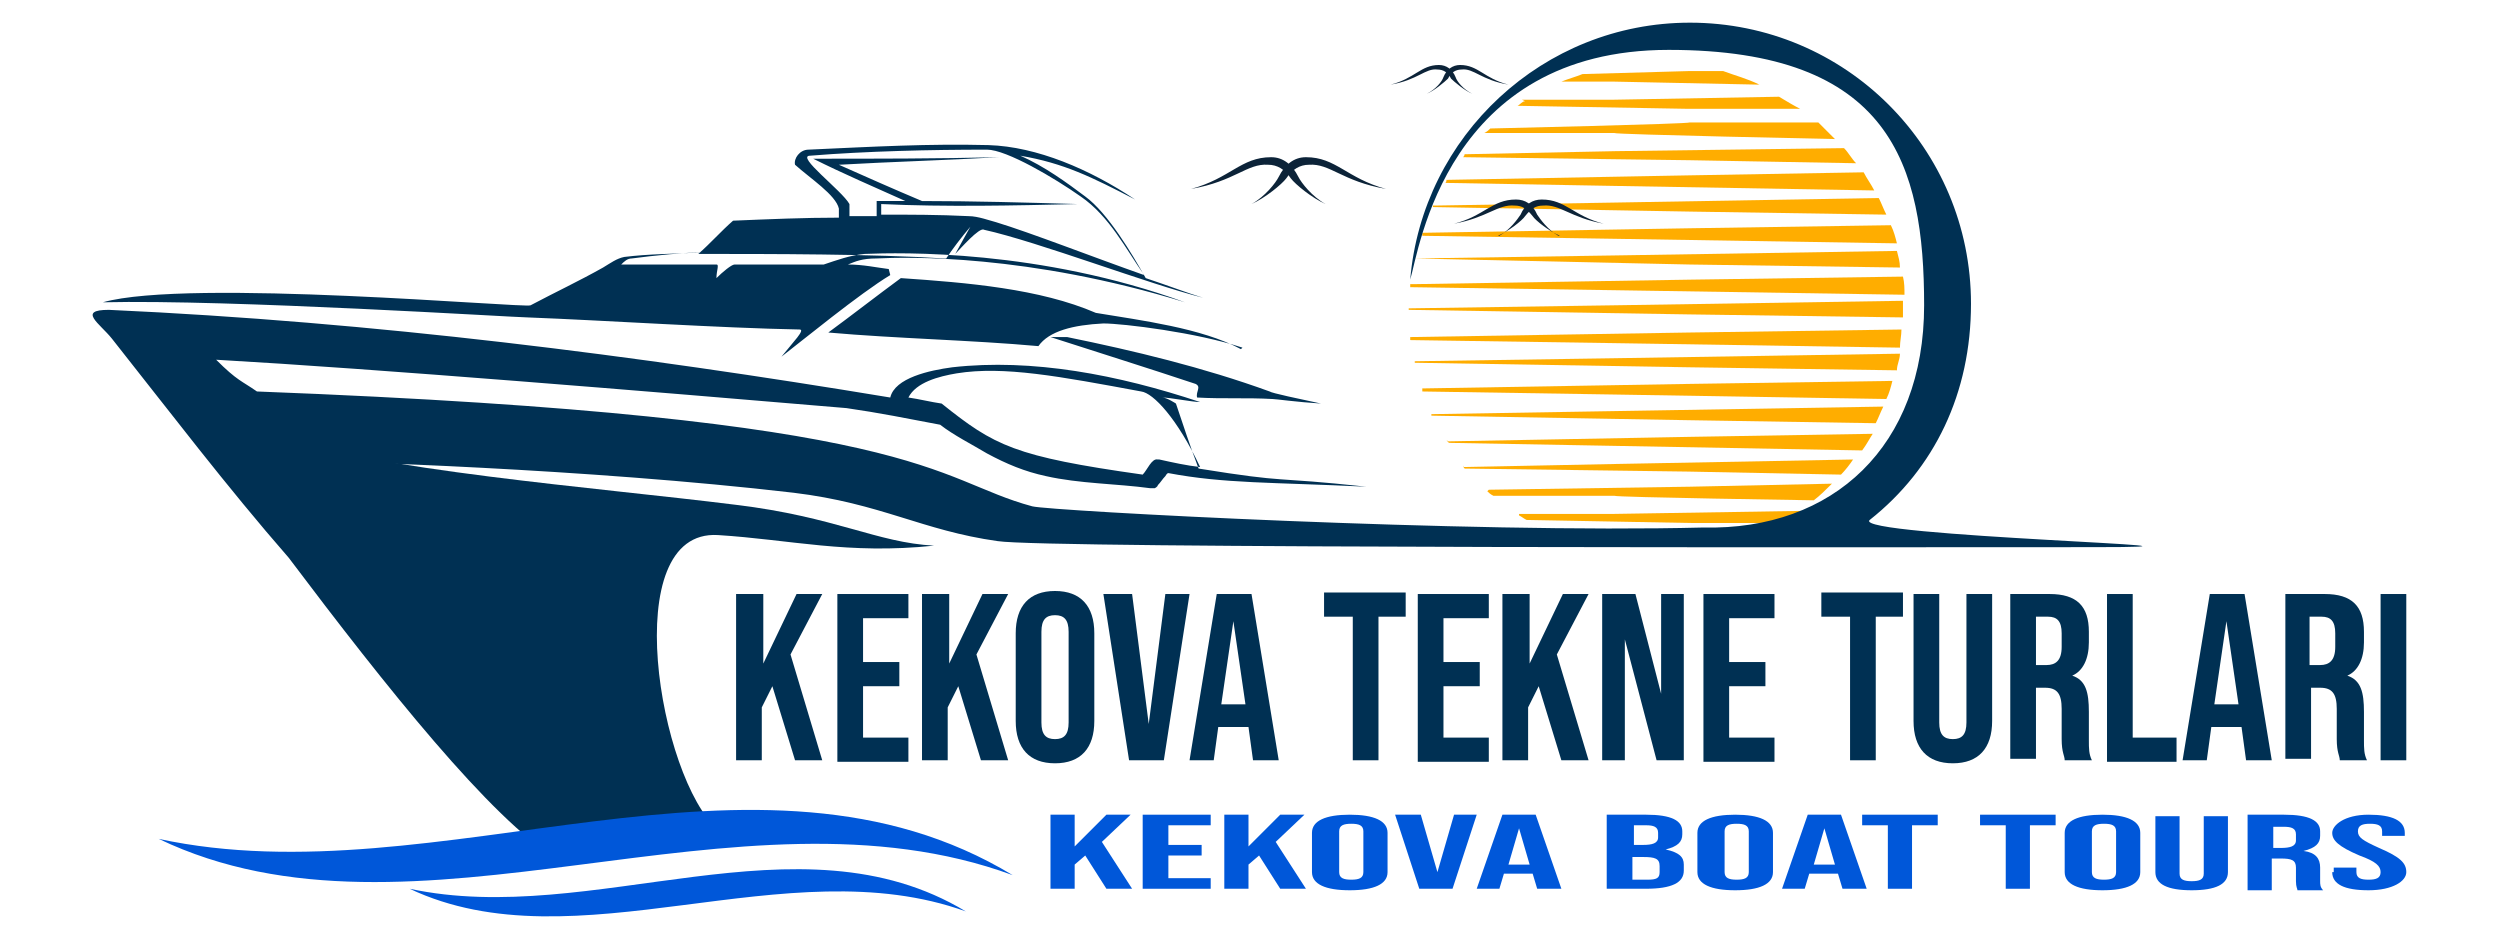 <?xml version="1.0" encoding="UTF-8"?>
<svg id="katman_1" data-name="katman 1" xmlns="http://www.w3.org/2000/svg" version="1.1" viewBox="0 0 165.4 62.1">
  <defs>
    <style>
      .cls-1, .cls-2 {
        fill: #003053;
      }

      .cls-1, .cls-2, .cls-3, .cls-4, .cls-5, .cls-6 {
        stroke-width: 0px;
      }

      .cls-1, .cls-4, .cls-5, .cls-6 {
        fill-rule: evenodd;
      }

      .cls-3, .cls-5 {
        fill: #0057d9;
      }

      .cls-4 {
        fill: #ffad00;
      }

      .cls-6 {
        fill: #0c2338;
      }
    </style>
  </defs>
  <path class="cls-4" d="M104.7,4.9c-.5.2-.9.3-1.4.5h3.5c0,0,9.6.2,9.6.2-.8-.4-1.6-.6-2.4-.9h-2.2s-7.1.2-7.1.2h0ZM100.9,6.7c-.2,0-.3.2-.5.3l11.3.2h7.4c-.4-.2-.9-.5-1.4-.8l-11.1.2h-5.9ZM98.6,8.5c-.1.1-.2.2-.4.3h8.6c0,.1,14.6.4,14.6.4-.4-.4-.7-.7-1.1-1.1h-8.5c0,.1-13.2.4-13.2.4h0ZM96.9,10.2c0,0,0,.1-.1.2l15,.2,11,.2c-.3-.3-.5-.7-.8-1l-15.1.2-9.8.2h0ZM95.7,11.9c0,0,0,.2-.1.2l11.2.2,17.2.3c-.2-.4-.5-.8-.7-1.2l-11.5.2-16.1.3h0ZM94.8,13.6s0,0,0,.1l17.1.3,12.9.2c-.2-.4-.3-.7-.5-1.1l-17.4.3-12,.2h0ZM94.1,15.4c0,0,0,.1,0,.2l12.8.2,18.6.3c-.1-.4-.2-.8-.4-1.2l-13.2.2-17.7.3h0ZM93.6,17.1h0c0,0,18.2.4,18.2.4l13.9.2c0-.4-.1-.7-.2-1.1l-18.7.3-13.2.2h0ZM93.3,18.8c0,0,0,.1,0,.2l13.5.2,19.2.3c0-.4,0-.8-.1-1.2l-14,.2-18.4.3h0ZM93.2,20.5h0s0,0,0,0l18.5.3,14.2.2c0-.2,0-.4,0-.6s0-.4,0-.5l-19.2.3-13.5.2h0ZM93.3,22.3c0,0,0,.1,0,.2l13.4.2,19,.3c0-.4.1-.8.1-1.2l-14.1.2-18.4.3h0ZM93.6,24s0,0,0,0l18.2.3,13.7.2c0-.4.2-.7.2-1.1l-18.9.3-13.2.2h0ZM94.1,25.7c0,0,0,.1,0,.2l12.6.2,18.1.3c.2-.4.3-.8.4-1.2l-13.5.2-17.7.3h0ZM94.7,27.4s0,0,0,.1l17,.3,12.4.2c.2-.4.3-.7.5-1.1l-17.9.3-12,.2h0ZM95.7,29.1c0,0,.1.2.2.2l11,.2,16.3.3c.3-.4.5-.8.7-1.1l-12,.2-16.1.3h0ZM96.8,30.8c0,0,0,.1.1.2l14.8.2,10.1.2c.3-.3.6-.7.8-1l-15.9.3-9.9.2h0ZM98.4,32.5c.1.1.2.2.4.3h8c0,.1,13.2.3,13.2.3.4-.3.8-.7,1.2-1.1l-9.4.2-13.3.2h0ZM100.5,34.1c.2.1.3.2.5.3l10.8.2h6c.5-.2.9-.5,1.4-.8l-12.4.2h-6.3Z"/>
  <path class="cls-1" d="M111.8,1.5c-9.7,0-17.7,7.5-18.5,17,.6-2,2.4-15.2,17.1-15.2s16.9,7.6,16.9,16.9-6,14.9-14.6,14.7c-15.5.4-43.2-1.1-44.4-1.4-6.7-1.8-6.8-5.9-51.3-7.6-1-.7-1.3-.7-2.7-2.1,10.6.6,28.7,2.1,41.7,3.2,2.1.3,4.1.7,6.2,1.1.9.7,2.1,1.3,3.1,1.9,1.3.7,2.5,1.2,3.9,1.5,2.2.5,4.7.5,6.9.8.1,0,.2,0,.3,0,0,0,.2-.1.2-.2.2-.2.3-.4.5-.6,0,0,.1-.2.2-.2,3.7.7,6.8.6,13.1.9-6.5-.7-4.9-.2-11.1-1.2-.5-1.3-1.1-3.1-1.5-4.3,0,0-.6-.4-.9-.4.5,0,2,.3,2.5.3-5.4-1.8-11.1-2.9-16.4-2.3-1.5.2-3.8.7-4.1,2-16.9-2.8-34.1-5-51.7-5.8-2.1,0-.6.9.2,1.9,3.8,4.8,7.6,9.8,11.7,14.5,6.4,8.5,13.4,17.3,17.7,19.9-5.5-6.7-11.8-19.2-17.2-26.3,2.6,0,19.2.5,32.9,2.1,5.8.7,8.5,2.5,13.5,3.2,3,.5,59.8.4,72.5.4s-16.1-.7-14.8-1.8c4.3-3.4,6.7-8.4,6.7-14.3,0-10.3-8.3-18.6-18.6-18.6h0ZM76.6,30.4c-.4-.1-.7.7-1,1-8.5-1.2-9.8-1.9-13.3-4.7-.7-.1-1.5-.3-2.2-.4.5-1,2-1.4,3.2-1.6,3.1-.5,6.8.2,12.2,1.2.8.1,2.4,1.8,3.9,5-.9-.1-1.8-.3-2.7-.5h0ZM82.1,23.1c-2.6-1.4-6.6-1.9-9.6-2.4-3.7-1.6-8.5-2-12.9-2.3-1.5,1.1-3.3,2.5-4.8,3.6,4.5.4,9.5.5,13.9.9.7-1,2.3-1.4,4.3-1.5,1.3,0,6.2.6,9.2,1.6h0ZM58.9,18.2c-2,1.2-5.9,4.4-7.2,5.4.8-1,1.6-1.8,1.2-1.8-5.3-.1-12.8-.6-18-.8-.8,0-19.7-1.2-28.1-1,5.7-1.6,27.9.4,28.3.2,1.7-.9,3.2-1.6,4.8-2.5,0,0,0,0,0,0,.5-.3.9-.6,1.4-.7,1.6-.2,3.2-.2,5.2-.3-1.2,0-3.2.2-4.7.4-.3,0-.5.2-.7.4,2.1,0,4.2,0,6.3,0,.2,0,0,.4,0,.9.4-.4,1-.9,1.2-.9,2,0,4,0,5.9,0,.9-.3,1.7-.6,2.7-.7,2.4-.1,11.6-.3,21.2,3.2-10.4-3.2-18.4-3-20.4-2.9-1,0-1.4.2-1.9.4,1,0,1.9.2,2.7.3h0ZM87.4,26.7c-1.4-.3-3.3-.7-3.4-.8-4.4-1.6-9-2.7-13.4-3.6h-1.1c3.1,1,6.6,2.1,9.6,3.1.4.2,0,.5.1.9,1.7.1,3.3,0,5,.1.2,0,1.6.2,3.2.3h0ZM62.5,17.1c-4.7-.3-11.5-.3-16.3-.3.8-.7,1.5-1.5,2.3-2.2,2.4-.1,4.7-.2,7-.2,0-.2,0-.3,0-.6-.2-.9-1.9-2-2.9-2.9-.1-.4.3-1,.9-1,4.4-.2,7.9-.4,11.9-.3,3.2.1,6.7,1.6,9.7,3.6-2.9-1.5-4.7-2.4-7.6-2.9,1.6.7,3.1,1.8,4.3,2.7,1.5,1.1,3.1,3.8,4,5.4,1.5.5,2.8,1,3.8,1.3-3.6-.9-10.9-3.7-14.5-4.5-.3-.2-1.6,1.3-1.9,1.6.5-.9.6-1.1,1-1.8-.6.7-1.2,1.5-1.6,2.1h0ZM56.2,14.3c.6,0,1.2,0,1.8,0v-1c.6,0,1.3,0,1.9,0-2-.9-4.1-1.8-6.1-2.8,4.1,0,8.2,0,12.3-.1-3.5.2-7.1.3-10.6.5,1.8.8,3.6,1.6,5.5,2.4,3.4,0,6.9.1,10.3.2-4.3.1-8.7.2-13,0,0,.2,0,.5,0,.7,1.9,0,3.8,0,5.8.1.6,0,1.4.3,1.8.4,2.3.7,6.4,2.3,9.8,3.5-1.2-1.7-2.3-3.9-4.2-5.2-1.7-1.2-4.9-3.1-6.2-3.1-3.7,0-8,.1-11.7.4-1,0,2.1,2.3,2.6,3.2,0,.2,0,.5,0,.7h0Z"/>
  <path class="cls-1" d="M47.5,54.9c-3.9-3.4-6.7-19.9,0-19.5,4.8.3,8.6,1.3,14.3.7-3.8-.2-6.5-1.9-13.1-2.7-9.6-1.2-23.4-2.2-31.8-4.8,4.3,7.4,10.2,14.3,14.5,21.7,1.2,1.8,2.5,3.5,3.7,5.3,4.6-.4,7.9-.2,12.5-.6h0Z"/>
  <path class="cls-5" d="M67,57.9c-18.2-6.7-39.6,5.7-56.5-2.4,18.5,4,39.5-7.9,56.5,2.4h0Z"/>
  <path class="cls-5" d="M63.9,60.3c-11.9-4.3-25.8,3.7-36.8-1.5,12.1,2.6,25.7-5.2,36.8,1.5h0Z"/>
  <path class="cls-6" d="M87.7,13.5c-.9-.5-1.6-1.4-1.8-1.8-.4-.8-1-1.3-1.8-1.3-2,0-2.7,1.4-5.3,2.1,2.9-.5,3.7-1.7,5.1-1.6.6,0,1.1.3,1.5.9.3.4,1.4,1.3,2.3,1.7h0Z"/>
  <path class="cls-6" d="M82.8,13.5c.9-.5,1.6-1.4,1.8-1.8.4-.8,1-1.3,1.8-1.3,2,0,2.7,1.4,5.3,2.1-2.9-.5-3.7-1.7-5.1-1.6-.6,0-1.1.3-1.5.9-.3.4-1.4,1.3-2.3,1.7h0Z"/>
  <path class="cls-6" d="M103.1,15.6c-.7-.4-1.2-1.1-1.4-1.4-.3-.7-.8-1-1.4-1-1.6,0-2.1,1.1-4.1,1.6,2.2-.4,2.9-1.3,4-1.2.5,0,.8.2,1.2.7.2.3,1.1,1,1.8,1.3h0Z"/>
  <path class="cls-6" d="M99.2,15.6c.7-.4,1.2-1.1,1.4-1.4.3-.7.8-1,1.4-1,1.6,0,2.1,1.1,4.1,1.6-2.2-.4-2.9-1.3-4-1.2-.5,0-.8.2-1.2.7-.2.3-1.1,1-1.8,1.3h0Z"/>
  <path class="cls-6" d="M97.4,6.2c-.6-.3-1-.8-1.1-1.1-.2-.5-.6-.8-1.1-.8-1.2,0-1.6.9-3.2,1.3,1.8-.3,2.3-1.1,3.1-1,.4,0,.7.2.9.6.2.2.9.8,1.4,1h0Z"/>
  <path class="cls-6" d="M94.4,6.2c.6-.3,1-.8,1.1-1.1.2-.5.6-.8,1.1-.8,1.2,0,1.6.9,3.2,1.3-1.8-.3-2.3-1.1-3.1-1-.4,0-.7.2-.9.6-.2.2-.9.8-1.4,1h0Z"/>
  <g>
    <path class="cls-2" d="M48.8,39.3h1.7v4.6l2.2-4.6h1.7l-2.1,4,2.1,7h-1.8l-1.5-4.9-.7,1.4v3.5h-1.7v-11Z"/>
    <path class="cls-2" d="M55.4,39.3h4.7v1.6h-3v2.9h2.4v1.6h-2.4v3.4h3v1.6h-4.7v-11Z"/>
    <path class="cls-2" d="M61.1,39.3h1.7v4.6l2.2-4.6h1.7l-2.1,4,2.1,7h-1.8l-1.5-4.9-.7,1.4v3.5h-1.7v-11Z"/>
    <path class="cls-2" d="M67.2,47.7v-5.8c0-1.8.9-2.8,2.6-2.8s2.6,1,2.6,2.8v5.8c0,1.8-.9,2.8-2.6,2.8s-2.6-1-2.6-2.8ZM70.7,47.8v-6c0-.8-.3-1.1-.9-1.1s-.9.3-.9,1.1v6c0,.8.3,1.1.9,1.1s.9-.3.9-1.1Z"/>
    <path class="cls-2" d="M73.2,39.3h1.7l1.1,8.6h0l1.1-8.6h1.6l-1.7,11h-2.3l-1.7-11Z"/>
    <path class="cls-2" d="M80.5,39.3h2.3l1.8,11h-1.7l-.3-2.2h0s-2,0-2,0l-.3,2.2h-1.6l1.8-11ZM82.4,46.6l-.8-5.5h0l-.8,5.5h1.6Z"/>
    <path class="cls-2" d="M89.4,40.8h-1.8v-1.6h5.4v1.6h-1.8v9.5h-1.7v-9.5Z"/>
    <path class="cls-2" d="M93.8,39.3h4.7v1.6h-3v2.9h2.4v1.6h-2.4v3.4h3v1.6h-4.7v-11Z"/>
    <path class="cls-2" d="M99.5,39.3h1.7v4.6l2.2-4.6h1.7l-2.1,4,2.1,7h-1.8l-1.5-4.9-.7,1.4v3.5h-1.7v-11Z"/>
    <path class="cls-2" d="M106,39.3h2.2l1.7,6.6h0v-6.6h1.5v11h-1.8l-2.1-8h0v8h-1.5v-11Z"/>
    <path class="cls-2" d="M112.7,39.3h4.7v1.6h-3v2.9h2.4v1.6h-2.4v3.4h3v1.6h-4.7v-11Z"/>
    <path class="cls-2" d="M122.3,40.8h-1.8v-1.6h5.4v1.6h-1.8v9.5h-1.7v-9.5Z"/>
    <path class="cls-2" d="M126.6,47.7v-8.4h1.7v8.5c0,.8.3,1.1.9,1.1s.9-.3.9-1.1v-8.5h1.7v8.4c0,1.8-.9,2.8-2.6,2.8s-2.6-1-2.6-2.8Z"/>
    <path class="cls-2" d="M133,39.3h2.6c1.8,0,2.6.8,2.6,2.5v.7c0,1.1-.4,1.9-1.1,2.2h0c.9.3,1.1,1.1,1.1,2.4v1.9c0,.5,0,.9.2,1.3h-1.8c0-.3-.2-.5-.2-1.4v-2c0-1-.3-1.4-1.1-1.4h-.6v4.7h-1.7v-11ZM135.4,44c.6,0,1-.3,1-1.2v-.9c0-.8-.3-1.1-.9-1.1h-.8v3.2h.6Z"/>
    <path class="cls-2" d="M139.4,39.3h1.7v9.5h2.9v1.6h-4.6v-11Z"/>
    <path class="cls-2" d="M146.2,39.3h2.3l1.8,11h-1.7l-.3-2.2h0s-2,0-2,0l-.3,2.2h-1.6l1.8-11ZM148.1,46.6l-.8-5.5h0l-.8,5.5h1.6Z"/>
    <path class="cls-2" d="M151.2,39.3h2.6c1.8,0,2.6.8,2.6,2.5v.7c0,1.1-.4,1.9-1.1,2.2h0c.9.3,1.1,1.1,1.1,2.4v1.9c0,.5,0,.9.2,1.3h-1.8c0-.3-.2-.5-.2-1.4v-2c0-1-.3-1.4-1.1-1.4h-.6v4.7h-1.7v-11ZM153.5,44c.6,0,1-.3,1-1.2v-.9c0-.8-.3-1.1-.9-1.1h-.8v3.2h.6Z"/>
    <path class="cls-2" d="M157.5,39.3h1.7v11h-1.7v-11Z"/>
  </g>
  <g>
    <path class="cls-3" d="M69.5,53.9h1.6v2.1l2.1-2.1h1.6l-1.9,1.8,2,3.1h-1.7l-1.4-2.2-.7.6v1.6h-1.6v-4.9Z"/>
    <path class="cls-3" d="M75.6,53.9h4.5v.7h-2.8v1.3h2.2v.7h-2.2v1.5h2.8v.7h-4.5v-4.9Z"/>
    <path class="cls-3" d="M81,53.9h1.6v2.1l2.1-2.1h1.6l-1.9,1.8,2,3.1h-1.7l-1.4-2.2-.7.6v1.6h-1.6v-4.9Z"/>
    <path class="cls-3" d="M86.8,57.7v-2.6c0-.8.9-1.2,2.5-1.2s2.5.4,2.5,1.2v2.6c0,.8-.9,1.2-2.5,1.2s-2.5-.4-2.5-1.2ZM90.2,57.7v-2.7c0-.4-.3-.5-.8-.5s-.8.1-.8.5v2.7c0,.4.3.5.8.5s.8-.1.8-.5Z"/>
    <path class="cls-3" d="M92.4,53.9h1.6l1.1,3.8h0l1.1-3.8h1.5l-1.6,4.9h-2.2l-1.6-4.9Z"/>
    <path class="cls-3" d="M99.4,53.9h2.2l1.7,4.9h-1.6l-.3-1h0s-1.9,0-1.9,0l-.3,1h-1.5l1.7-4.9ZM101.2,57.2l-.7-2.4h0l-.7,2.4h1.5Z"/>
    <path class="cls-3" d="M106.4,53.9h2.5c1.7,0,2.4.4,2.4,1.1v.2c0,.5-.3.8-1.1,1h0c.9.2,1.2.5,1.2,1v.4c0,.8-.8,1.2-2.5,1.2h-2.6v-4.9ZM108.7,55.9c.6,0,1-.1,1-.5v-.3c0-.4-.3-.5-.8-.5h-.8v1.3h.6ZM109,58.2c.6,0,.8-.1.8-.5v-.4c0-.5-.3-.6-1.1-.6h-.7v1.5h.9Z"/>
    <path class="cls-3" d="M112.3,57.7v-2.6c0-.8.9-1.2,2.5-1.2s2.5.4,2.5,1.2v2.6c0,.8-.9,1.2-2.5,1.2s-2.5-.4-2.5-1.2ZM115.7,57.7v-2.7c0-.4-.3-.5-.8-.5s-.8.1-.8.5v2.7c0,.4.3.5.8.5s.8-.1.8-.5Z"/>
    <path class="cls-3" d="M119.6,53.9h2.2l1.7,4.9h-1.6l-.3-1h0s-1.9,0-1.9,0l-.3,1h-1.5l1.7-4.9ZM121.4,57.2l-.7-2.4h0l-.7,2.4h1.5Z"/>
    <path class="cls-3" d="M124.9,54.6h-1.7v-.7h5v.7h-1.7v4.2h-1.6v-4.2Z"/>
    <path class="cls-3" d="M132.7,54.6h-1.7v-.7h5v.7h-1.7v4.2h-1.6v-4.2Z"/>
    <path class="cls-3" d="M136.6,57.7v-2.6c0-.8.9-1.2,2.5-1.2s2.5.4,2.5,1.2v2.6c0,.8-.9,1.2-2.5,1.2s-2.5-.4-2.5-1.2ZM140,57.7v-2.7c0-.4-.3-.5-.8-.5s-.8.1-.8.5v2.7c0,.4.3.5.8.5s.8-.1.8-.5Z"/>
    <path class="cls-3" d="M142.6,57.7v-3.7h1.6v3.8c0,.4.3.5.8.5s.8-.1.8-.5v-3.8h1.6v3.7c0,.8-.8,1.2-2.4,1.2s-2.4-.4-2.4-1.2Z"/>
    <path class="cls-3" d="M148.7,53.9h2.4c1.7,0,2.4.4,2.4,1.1v.3c0,.5-.3.8-1.1,1h0c.8.1,1.1.5,1.1,1.1v.9c0,.2,0,.4.2.6h-1.7c0-.1-.1-.2-.1-.6v-.9c0-.5-.3-.6-1-.6h-.6v2.1h-1.6v-4.9ZM150.9,56.1c.6,0,1-.1,1-.5v-.4c0-.4-.3-.5-.8-.5h-.7v1.4h.6Z"/>
    <path class="cls-3" d="M154.4,57.7v-.3h1.5v.3c0,.4.3.5.8.5s.8-.1.8-.5-.3-.7-1.4-1.1c-1.4-.6-1.8-1-1.8-1.5s.8-1.2,2.4-1.2,2.4.4,2.4,1.2v.2h-1.5v-.3c0-.4-.3-.5-.8-.5s-.8.1-.8.5.3.6,1.4,1.1c1.4.6,1.8,1,1.8,1.6s-.9,1.2-2.5,1.2-2.4-.4-2.4-1.2Z"/>
  </g>
</svg>